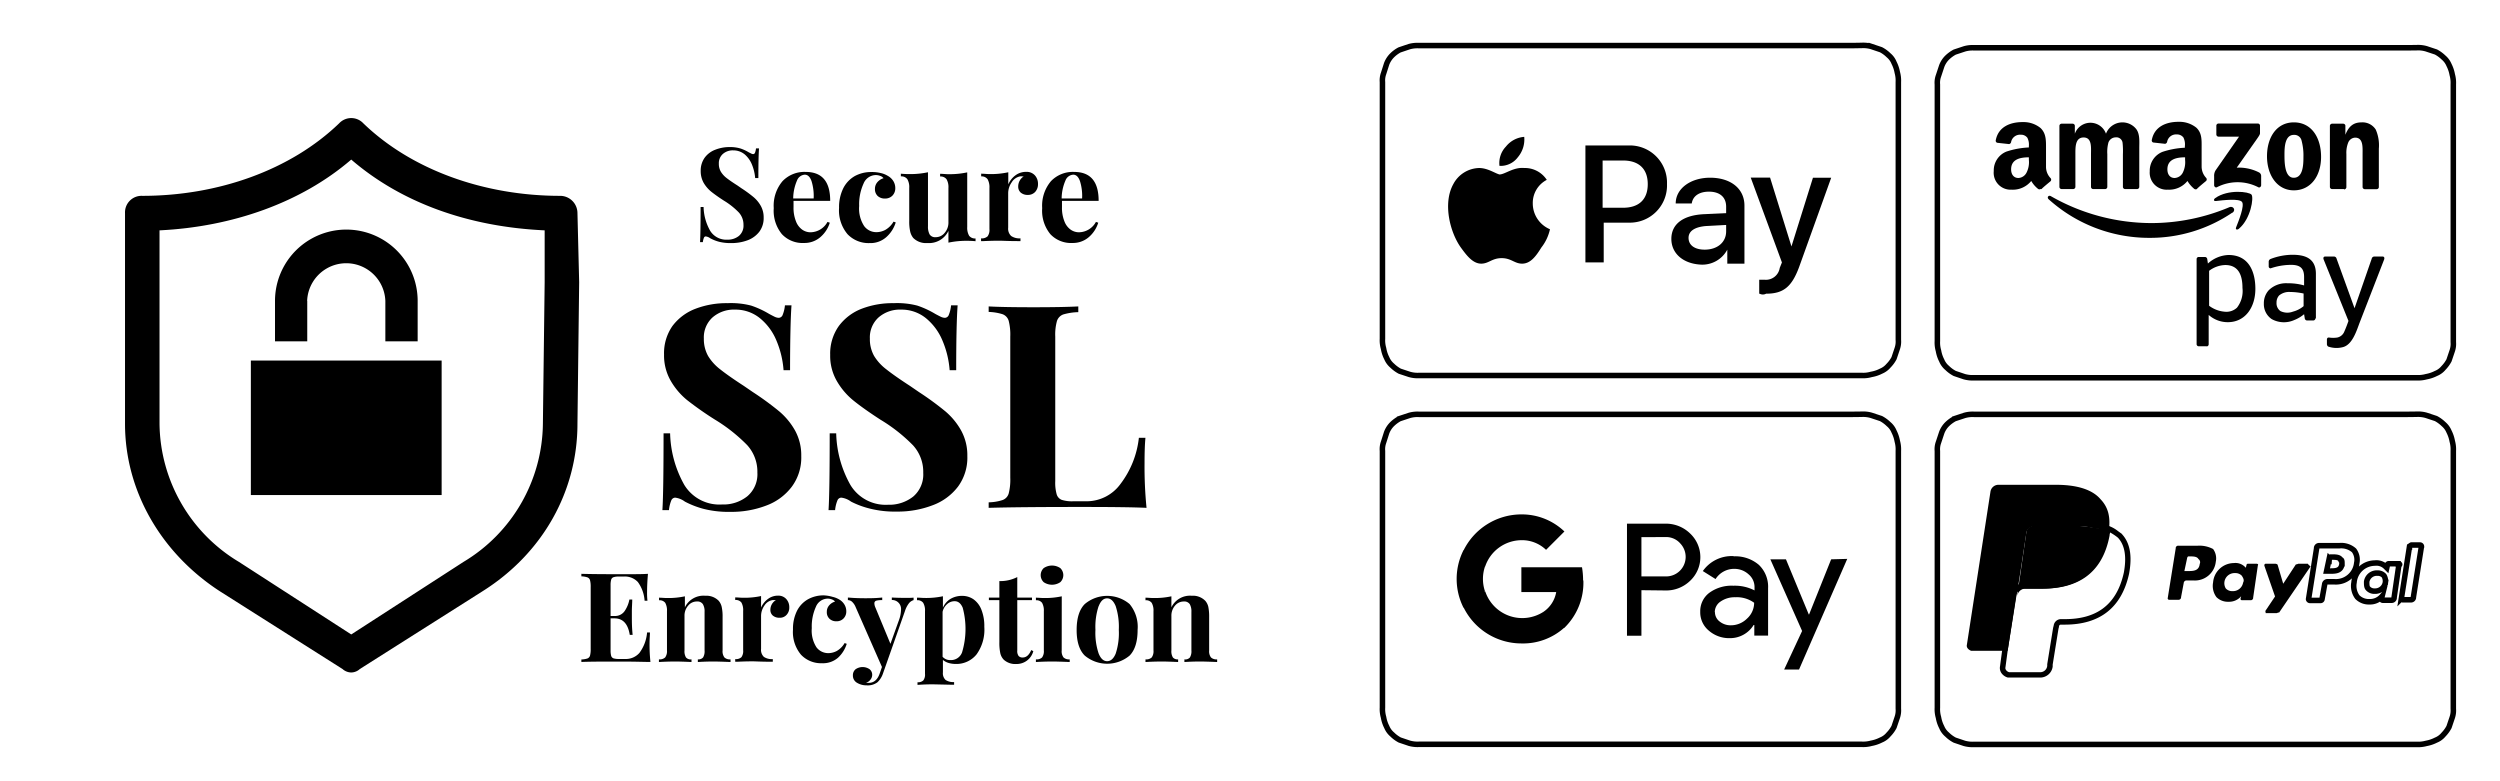 <?xml version="1.0" encoding="UTF-8"?> <svg xmlns="http://www.w3.org/2000/svg" viewBox="0 0 453.54 141.73"><title>Pairfum Secure Shop SSL Secure Apple Amazon G Pay PayPal-08-08</title><path d="M63.72,122a2.42,2.42,0,0,1-1.57-.62l-22.24-14.1C29.26,100.38,22.68,89.1,22.68,76.88V38.66a3,3,0,0,1,3.13-3.13c13.79,0,26.94-4.7,35.72-13.16a3,3,0,0,1,4.38,0c8.77,8.46,21.93,13.16,35.72,13.16a3.14,3.14,0,0,1,3.13,3.13l.31,12.53-.31,25.69c0,12.22-6.27,23.5-17.23,30.39l-22.25,14.1A2.37,2.37,0,0,1,63.72,122ZM28.94,41.79V76.88a29.58,29.58,0,0,0,14.41,25.06L63.72,115.1l20.36-13.16A29.56,29.56,0,0,0,98.49,76.88l.32-25.69v-9.4c-13.79-.63-26-5-35.09-12.84C54.63,36.78,42.1,41.16,28.94,41.79Z"></path><rect x="45.51" y="65.41" width="34.61" height="24.4"></rect><polygon points="57.75 75.7 61.02 78.96 68.57 71.41 71 73.83 61.02 83.81 55.33 78.13 57.75 75.7" style="fill:#231f20;opacity:0"></polygon><path d="M55.72,54.59a7.1,7.1,0,0,1,14.19,0v7.33h5.86V54.59a12.94,12.94,0,1,0-25.88,0v7.33h5.85V54.59Z"></path><path d="M118,120.09c-1,0-2.75-.07-5.17-.07-3.28,0-5.74,0-7.36.07v-.45a3.84,3.84,0,0,0,1.09-.18.8.8,0,0,0,.48-.52,4.59,4.59,0,0,0,.12-1.24V106.5a4.54,4.54,0,0,0-.12-1.24.78.78,0,0,0-.48-.52,3.84,3.84,0,0,0-1.09-.18v-.46c1.62.05,4.08.07,7.36.07,2.21,0,3.78,0,4.72-.07-.11,1.25-.16,2.37-.16,3.35a12,12,0,0,0,.07,1.53h-.52a6.48,6.48,0,0,0-1.22-3.39,3.22,3.22,0,0,0-2.48-1h-.93a3.12,3.12,0,0,0-1,.12.67.67,0,0,0-.43.44,3.69,3.69,0,0,0-.11,1v5.6h.72a2.1,2.1,0,0,0,1.82-.88,5.52,5.52,0,0,0,.87-2.1h.52c0,.63-.07,1.34-.07,2.12v1.08c0,.77,0,1.84.14,3.21h-.52c-.32-2-1.24-3-2.76-3h-.72V118a3.74,3.74,0,0,0,.11,1,.72.72,0,0,0,.43.44,3.5,3.5,0,0,0,1,.11h1.11a3.27,3.27,0,0,0,2.58-1.1,7.17,7.17,0,0,0,1.39-3.71h.52c0,.5-.07,1.13-.07,1.9A29.42,29.42,0,0,0,118,120.09Z"></path><path d="M130.39,109a2.62,2.62,0,0,1,.54,1.11,8.08,8.08,0,0,1,.16,1.83V118a1.85,1.85,0,0,0,.33,1.27,1.44,1.44,0,0,0,1.11.35v.48c-1.5-.06-2.5-.09-3-.09s-1.43,0-2.93.09v-.48a1.12,1.12,0,0,0,.95-.35,2.15,2.15,0,0,0,.27-1.27v-7a2.53,2.53,0,0,0-.31-1.4,1.19,1.19,0,0,0-1.09-.48,2,2,0,0,0-1.58.76,2.73,2.73,0,0,0-.66,1.86V118a2.15,2.15,0,0,0,.27,1.27,1.12,1.12,0,0,0,1,.35v.48c-1.38-.06-2.32-.09-2.8-.09s-1.49,0-3.11.09v-.48a1.47,1.47,0,0,0,1.13-.35A1.91,1.91,0,0,0,121,118v-7.11a2.85,2.85,0,0,0-.31-1.52,1.28,1.28,0,0,0-1.13-.47v-.47c.48,0,.94.06,1.4.06a14.22,14.22,0,0,0,3.29-.31v2a3.74,3.74,0,0,1,3.7-2.1A3.13,3.13,0,0,1,130.39,109Z"></path><path d="M142.67,108.71a2.19,2.19,0,0,1,.52,1.47,1.91,1.91,0,0,1-.49,1.36,1.6,1.6,0,0,1-1.27.53,1.81,1.81,0,0,1-1.22-.39,1.32,1.32,0,0,1-.45-1.05,2.05,2.05,0,0,1,1-1.76,1,1,0,0,0-.27,0,1.19,1.19,0,0,0-.36,0,2.17,2.17,0,0,0-1.46,1,3.3,3.3,0,0,0-.6,1.85v6a1.76,1.76,0,0,0,.51,1.45,2.61,2.61,0,0,0,1.62.4v.48l-.52,0c-1.54,0-2.56-.07-3.07-.07s-1.33,0-2.78.07l-.45,0v-.48a1.46,1.46,0,0,0,1.13-.35,1.91,1.91,0,0,0,.31-1.27v-7.11a2.85,2.85,0,0,0-.31-1.52,1.27,1.27,0,0,0-1.13-.47v-.47c.48,0,.95.06,1.4.06a14.16,14.16,0,0,0,3.29-.31v2.1a3.8,3.8,0,0,1,1.25-1.57,3,3,0,0,1,1.83-.6A1.9,1.9,0,0,1,142.67,108.71Z"></path><path d="M151.05,108.28a4.17,4.17,0,0,1,1.24.5,2.64,2.64,0,0,1,.91.91,2.32,2.32,0,0,1,.33,1.21,1.79,1.79,0,0,1-.5,1.3,1.71,1.71,0,0,1-1.28.51,1.74,1.74,0,0,1-1.27-.46A1.6,1.6,0,0,1,150,111a1.72,1.72,0,0,1,.43-1.18,2.14,2.14,0,0,1,1.06-.68,1.27,1.27,0,0,0-.56-.39,2.07,2.07,0,0,0-.8-.15,2.34,2.34,0,0,0-2.11,1.48,8.6,8.6,0,0,0-.75,3.87,5.59,5.59,0,0,0,.85,3.48,2.66,2.66,0,0,0,2.15,1.06,3.34,3.34,0,0,0,1.55-.4,3.94,3.94,0,0,0,1.41-1.43l.38.14a5.66,5.66,0,0,1-1.58,2.52,4.14,4.14,0,0,1-2.91,1,5,5,0,0,1-3.8-1.54,6.39,6.39,0,0,1-1.46-4.56,7.35,7.35,0,0,1,.72-3.39,5,5,0,0,1,2-2.11,5.81,5.81,0,0,1,2.89-.71A6.77,6.77,0,0,1,151.05,108.28Z"></path><path d="M165.74,108.42v.45a1.76,1.76,0,0,0-.84.57,4.52,4.52,0,0,0-.71,1.37l-4,11.36a3.89,3.89,0,0,1-1,1.6,2.9,2.9,0,0,1-2,.56,3.22,3.22,0,0,1-1.71-.46,1.49,1.49,0,0,1-.75-1.34,1.39,1.39,0,0,1,.49-1.12,2.24,2.24,0,0,1,2.54,0,1.28,1.28,0,0,1,.47,1,1.39,1.39,0,0,1-.3.87,1.68,1.68,0,0,1-.83.6,3.42,3.42,0,0,0,.52,0c.93,0,1.61-.59,2-1.78L160,121l-4.78-10.88a2.67,2.67,0,0,0-.7-1,1.15,1.15,0,0,0-.7-.25v-.47c1,.09,2,.13,3.09.13.89,0,1.93,0,3.14-.13v.47a4,4,0,0,0-1.07.1.48.48,0,0,0-.35.53,1.86,1.86,0,0,0,.15.64l2.76,6.66,1.56-4.34a5.81,5.81,0,0,0,.36-1.81,1.63,1.63,0,0,0-1.67-1.8v-.45q1.05.06,2.19.06C164.76,108.48,165.34,108.46,165.74,108.42Z"></path><path d="M176.62,108.73a4.17,4.17,0,0,1,1.43,1.9,8,8,0,0,1,.52,3.09,7.65,7.65,0,0,1-1.41,5,4.69,4.69,0,0,1-3.83,1.73,4.33,4.33,0,0,1-1.27-.19,2.81,2.81,0,0,1-1-.54v2.26a1.66,1.66,0,0,0,.49,1.38,2.59,2.59,0,0,0,1.54.38v.48l-.61,0-3.18-.07c-.46,0-1.4,0-2.85.1v-.48a1.38,1.38,0,0,0,1.05-.33,1.73,1.73,0,0,0,.31-1.2V110.88a2.74,2.74,0,0,0-.33-1.52,1.28,1.28,0,0,0-1.12-.47v-.47c.48,0,.95.06,1.4.06a14.67,14.67,0,0,0,3.3-.31v2.08a3.48,3.48,0,0,1,1.37-1.6,4.09,4.09,0,0,1,2.13-.55A3.6,3.6,0,0,1,176.62,108.73Zm-2.09,9.63a14.75,14.75,0,0,0,.12-8.11c-.34-.79-.82-1.18-1.45-1.18a2,2,0,0,0-1.37.52A2.56,2.56,0,0,0,171,111v8.15a1.81,1.81,0,0,0,1.42.6A2.14,2.14,0,0,0,174.53,118.36Z"></path><path d="M184.55,108.42h2.67v.45h-2.67V118a1.5,1.5,0,0,0,.24,1,.92.92,0,0,0,.75.28c.65,0,1.16-.45,1.54-1.35l.38.2a3.12,3.12,0,0,1-3.09,2.33,3.08,3.08,0,0,1-2.26-.77,2.46,2.46,0,0,1-.64-1.19,8.93,8.93,0,0,1-.17-2v-7.63h-1.9v-.45h1.9v-3a6.81,6.81,0,0,0,3.25-.73Z"></path><path d="M192.61,118a1.85,1.85,0,0,0,.33,1.27,1.46,1.46,0,0,0,1.12.35v.48c-1.51-.06-2.51-.09-3-.09s-1.51,0-3.13.09v-.48a1.43,1.43,0,0,0,1.12-.35,1.91,1.91,0,0,0,.32-1.27v-7.11a2.84,2.84,0,0,0-.32-1.52,1.25,1.25,0,0,0-1.12-.47v-.47c.48,0,.94.06,1.39.06a14.31,14.31,0,0,0,3.3-.31Zm-.26-14.94a1.76,1.76,0,0,1,0,2.56,2.68,2.68,0,0,1-3,0,1.76,1.76,0,0,1,0-2.56,2.68,2.68,0,0,1,3,0Z"></path><path d="M204.92,109.58a6.48,6.48,0,0,1,1.46,4.68q0,3.21-1.46,4.68a6.34,6.34,0,0,1-8.12,0q-1.49-1.47-1.48-4.68t1.48-4.68a6.31,6.31,0,0,1,8.12,0Zm-5.61.38a11.92,11.92,0,0,0-.58,4.3,11.79,11.79,0,0,0,.58,4.29c.38.94.89,1.4,1.54,1.4s1.18-.46,1.56-1.39a12,12,0,0,0,.56-4.3,12.14,12.14,0,0,0-.57-4.31c-.39-.93-.9-1.4-1.55-1.4S199.69,109,199.31,110Z"></path><path d="M218.66,109a2.52,2.52,0,0,1,.55,1.11,8.81,8.81,0,0,1,.15,1.83V118a1.85,1.85,0,0,0,.33,1.27,1.46,1.46,0,0,0,1.12.35v.48c-1.51-.06-2.5-.09-3-.09s-1.43,0-2.94.09v-.48a1.1,1.1,0,0,0,1-.35,2.15,2.15,0,0,0,.27-1.27v-7a2.62,2.62,0,0,0-.3-1.4,1.2,1.2,0,0,0-1.1-.48,2.05,2.05,0,0,0-1.58.76,2.77,2.77,0,0,0-.65,1.86V118a2.15,2.15,0,0,0,.27,1.27,1.12,1.12,0,0,0,.95.35v.48c-1.39-.06-2.32-.09-2.8-.09s-1.49,0-3.12.09v-.48a1.46,1.46,0,0,0,1.13-.35,1.91,1.91,0,0,0,.32-1.27v-7.11a2.84,2.84,0,0,0-.32-1.52,1.27,1.27,0,0,0-1.13-.47v-.47c.48,0,.95.06,1.4.06a14.31,14.31,0,0,0,3.3-.31v2a3.74,3.74,0,0,1,3.7-2.1A3.12,3.12,0,0,1,218.66,109Z"></path><path d="M136.27,55.44a16.47,16.47,0,0,1,3.25,1.5c.38.21.72.38,1,.52a1.91,1.91,0,0,0,.75.2.79.79,0,0,0,.72-.54,6.15,6.15,0,0,0,.41-1.73h1.19q-.25,3.47-.26,11.77h-1.18a16.9,16.9,0,0,0-1.27-5.32,10.28,10.28,0,0,0-3-4.1,7,7,0,0,0-4.52-1.57,5.88,5.88,0,0,0-4.1,1.42,4.89,4.89,0,0,0-1.57,3.84,6.26,6.26,0,0,0,.77,3.15A8.85,8.85,0,0,0,130.65,67c.93.74,2.35,1.75,4.28,3l1.65,1.13a53.64,53.64,0,0,1,4.8,3.51,12.66,12.66,0,0,1,2.87,3.49,9.28,9.28,0,0,1,1.11,4.61,8.87,8.87,0,0,1-1.71,5.55A10.22,10.22,0,0,1,139,91.72a17.61,17.61,0,0,1-6.47,1.14,18.45,18.45,0,0,1-4.8-.52A16.06,16.06,0,0,1,124.25,91a3.74,3.74,0,0,0-1.76-.72.8.8,0,0,0-.72.54,6.15,6.15,0,0,0-.41,1.73h-1.19q.21-3.25.21-13.94h1.19a20,20,0,0,0,2.58,9.37A7.46,7.46,0,0,0,131,91.52a6.93,6.93,0,0,0,4.59-1.5,5.24,5.24,0,0,0,1.81-4.28,7.16,7.16,0,0,0-1.86-5,29.86,29.86,0,0,0-5.88-4.64,60.28,60.28,0,0,1-5-3.51,12.71,12.71,0,0,1-3-3.54,9.19,9.19,0,0,1-1.19-4.72A8.61,8.61,0,0,1,122,59.13,9.4,9.4,0,0,1,126.21,56a15.68,15.68,0,0,1,5.78-1A14.48,14.48,0,0,1,136.27,55.44Z"></path><path d="M166.41,55.44a16.47,16.47,0,0,1,3.25,1.5c.38.21.72.38,1,.52a1.91,1.91,0,0,0,.75.2.79.79,0,0,0,.72-.54,6.15,6.15,0,0,0,.41-1.73h1.19q-.26,3.47-.26,11.77h-1.19A16.89,16.89,0,0,0,171,61.84a10.37,10.37,0,0,0-3-4.1,7,7,0,0,0-4.52-1.57,5.88,5.88,0,0,0-4.1,1.42,4.89,4.89,0,0,0-1.57,3.84,6.16,6.16,0,0,0,.77,3.15A8.85,8.85,0,0,0,160.79,67c.93.74,2.35,1.75,4.28,3l1.65,1.13a53.64,53.64,0,0,1,4.8,3.51,12.63,12.63,0,0,1,2.86,3.49,9.28,9.28,0,0,1,1.11,4.61,8.86,8.86,0,0,1-1.7,5.55,10.22,10.22,0,0,1-4.62,3.38,17.61,17.61,0,0,1-6.47,1.14,18.45,18.45,0,0,1-4.8-.52A15.67,15.67,0,0,1,154.39,91a3.74,3.74,0,0,0-1.76-.72.79.79,0,0,0-.72.54,6.15,6.15,0,0,0-.41,1.73h-1.19q.21-3.25.21-13.94h1.18a20,20,0,0,0,2.58,9.37,7.46,7.46,0,0,0,6.82,3.59,7,7,0,0,0,4.59-1.5,5.26,5.26,0,0,0,1.8-4.28,7.15,7.15,0,0,0-1.85-5,29.68,29.68,0,0,0-5.89-4.64q-3.09-2-4.95-3.51a12.71,12.71,0,0,1-3-3.54,9.1,9.1,0,0,1-1.19-4.72,8.61,8.61,0,0,1,1.57-5.24A9.35,9.35,0,0,1,156.35,56a15.64,15.64,0,0,1,5.78-1A14.53,14.53,0,0,1,166.41,55.44Z"></path><path d="M195.62,56.63a10.65,10.65,0,0,0-2.71.41,1.88,1.88,0,0,0-1.16,1.19,9.23,9.23,0,0,0-.31,2.84V87.29a7.65,7.65,0,0,0,.26,2.39,1.55,1.55,0,0,0,.9,1,6.16,6.16,0,0,0,2.09.26h2.53a7.6,7.6,0,0,0,6.06-3.15,16.83,16.83,0,0,0,3.33-8.36h1.19c-.11,1.17-.16,2.68-.16,4.54a75.53,75.53,0,0,0,.36,8.16c-2.34-.11-6.27-.16-11.81-.16q-11.25,0-16.83.16v-1a8.61,8.61,0,0,0,2.51-.41A1.79,1.79,0,0,0,183,89.5a10.07,10.07,0,0,0,.28-2.83V61.07a10.15,10.15,0,0,0-.28-2.84A1.81,1.81,0,0,0,181.87,57a9.35,9.35,0,0,0-2.51-.41v-1q2.64.15,8.16.15,5.26,0,8.1-.15Z"></path><path d="M134.34,26.94a7.33,7.33,0,0,1,1.49.69l.46.23a.78.78,0,0,0,.34.1.38.38,0,0,0,.34-.25,3,3,0,0,0,.18-.79h.55c-.08,1-.12,2.85-.12,5.39H137a8.13,8.13,0,0,0-.58-2.44A4.8,4.8,0,0,0,135.09,28a3.22,3.22,0,0,0-2.07-.72,2.7,2.7,0,0,0-1.88.65,2.22,2.22,0,0,0-.73,1.76,2.81,2.81,0,0,0,.36,1.45,4.14,4.14,0,0,0,1,1.12c.43.34,1.08.8,2,1.38l.75.52a22.85,22.85,0,0,1,2.2,1.61,5.75,5.75,0,0,1,1.31,1.6,4.26,4.26,0,0,1,.51,2.12,4.11,4.11,0,0,1-.78,2.54,4.8,4.8,0,0,1-2.11,1.55,8.3,8.3,0,0,1-3,.52,8.43,8.43,0,0,1-2.2-.24,7.21,7.21,0,0,1-1.61-.64,1.74,1.74,0,0,0-.81-.33.36.36,0,0,0-.33.25,2.83,2.83,0,0,0-.19.79H127c.06-1,.1-3.12.1-6.38h.54a9.18,9.18,0,0,0,1.18,4.29,3.43,3.43,0,0,0,3.12,1.64,3.22,3.22,0,0,0,2.11-.68,2.43,2.43,0,0,0,.83-2,3.28,3.28,0,0,0-.86-2.27,13.31,13.31,0,0,0-2.69-2.13c-.95-.61-1.7-1.15-2.27-1.6a6,6,0,0,1-1.4-1.62,4.29,4.29,0,0,1-.54-2.17,4,4,0,0,1,.72-2.4,4.22,4.22,0,0,1,1.93-1.45,7.06,7.06,0,0,1,2.65-.48A6.48,6.48,0,0,1,134.34,26.94Z"></path><path d="M150.12,40.26l.42.14A5.64,5.64,0,0,1,148.85,43a4.4,4.4,0,0,1-3,1.08,5.13,5.13,0,0,1-4-1.6,6.7,6.7,0,0,1-1.48-4.72,6.9,6.9,0,0,1,1.58-4.88,5.49,5.49,0,0,1,4.21-1.69q4.46,0,4.45,5.25h-6.65c0,.23,0,.61,0,1.11a6.57,6.57,0,0,0,.44,2.6,3.25,3.25,0,0,0,1.13,1.51,2.62,2.62,0,0,0,1.5.48A3.57,3.57,0,0,0,150.12,40.26Zm-5.53-7.51A8.36,8.36,0,0,0,143.9,36h3.71a9,9,0,0,0-.37-3.09c-.27-.81-.69-1.22-1.24-1.22A1.62,1.62,0,0,0,144.59,32.75Z"></path><path d="M159.77,31.39a4.2,4.2,0,0,1,1.3.52,2.7,2.7,0,0,1,1,.95,2.45,2.45,0,0,1,.35,1.27,1.89,1.89,0,0,1-.52,1.36,1.83,1.83,0,0,1-1.35.53,1.89,1.89,0,0,1-1.33-.47,1.69,1.69,0,0,1-.49-1.28,1.83,1.83,0,0,1,.45-1.23,2.34,2.34,0,0,1,1.11-.71,1.29,1.29,0,0,0-.58-.41,2.32,2.32,0,0,0-.84-.16,2.43,2.43,0,0,0-2.21,1.55,9,9,0,0,0-.79,4.06,5.8,5.8,0,0,0,.9,3.64A2.75,2.75,0,0,0,159,42.12a3.49,3.49,0,0,0,1.62-.42,4,4,0,0,0,1.48-1.49l.4.14A5.87,5.87,0,0,1,160.81,43a4.33,4.33,0,0,1-3.05,1.1,5.27,5.27,0,0,1-4-1.61,6.7,6.7,0,0,1-1.54-4.78,7.72,7.72,0,0,1,.76-3.55,5.3,5.3,0,0,1,2.08-2.21,6.18,6.18,0,0,1,3-.74A6.87,6.87,0,0,1,159.77,31.39Z"></path><path d="M175.47,41.18a2.92,2.92,0,0,0,.34,1.58,1.33,1.33,0,0,0,1.17.5v.5a14.13,14.13,0,0,0-1.46-.07,15.43,15.43,0,0,0-3.46.33V41.89a3.89,3.89,0,0,1-3.8,2.2,3.27,3.27,0,0,1-2.58-.92,2.88,2.88,0,0,1-.56-1.18,8.16,8.16,0,0,1-.17-1.9v-6a2.84,2.84,0,0,0-.35-1.59,1.33,1.33,0,0,0-1.17-.5v-.49a14.46,14.46,0,0,0,1.47.07,15.27,15.27,0,0,0,3.45-.33v9.79a2.94,2.94,0,0,0,.3,1.49,1.19,1.19,0,0,0,1.12.5,2.06,2.06,0,0,0,1.62-.8,2.87,2.87,0,0,0,.67-2V34.11a2.85,2.85,0,0,0-.34-1.59,1.33,1.33,0,0,0-1.17-.5v-.49c.51,0,1,.07,1.47.07a15.27,15.27,0,0,0,3.45-.33Z"></path><path d="M187.77,31.84a2.27,2.27,0,0,1,.54,1.53,2.06,2.06,0,0,1-.5,1.43,1.74,1.74,0,0,1-1.34.56,1.91,1.91,0,0,1-1.28-.41,1.42,1.42,0,0,1-.47-1.1,2.16,2.16,0,0,1,1-1.85l-.28,0a1.29,1.29,0,0,0-.38,0,2.29,2.29,0,0,0-1.53,1.09,3.47,3.47,0,0,0-.63,1.94v6.27a1.81,1.81,0,0,0,.54,1.51,2.66,2.66,0,0,0,1.69.43v.5a4.22,4.22,0,0,1-.55,0c-1.6,0-2.68-.07-3.21-.07s-1.4,0-2.91.07a3.23,3.23,0,0,1-.48,0v-.5a1.54,1.54,0,0,0,1.19-.37,2,2,0,0,0,.33-1.33V34.11a3,3,0,0,0-.33-1.59A1.33,1.33,0,0,0,178,32v-.49c.51,0,1,.07,1.47.07a14.79,14.79,0,0,0,3.45-.33v2.2a4,4,0,0,1,1.31-1.65,3.16,3.16,0,0,1,1.91-.62A2,2,0,0,1,187.77,31.84Z"></path><path d="M198.82,40.26l.42.14A5.64,5.64,0,0,1,197.55,43a4.4,4.4,0,0,1-3,1.08,5.13,5.13,0,0,1-4-1.6,6.7,6.7,0,0,1-1.48-4.72,6.9,6.9,0,0,1,1.58-4.88,5.49,5.49,0,0,1,4.21-1.69q4.46,0,4.45,5.25h-6.65c0,.23,0,.61,0,1.11a6.57,6.57,0,0,0,.44,2.6,3.25,3.25,0,0,0,1.13,1.51,2.62,2.62,0,0,0,1.5.48A3.57,3.57,0,0,0,198.82,40.26Zm-5.53-7.51A8.36,8.36,0,0,0,192.6,36h3.71a9,9,0,0,0-.37-3.09c-.27-.81-.69-1.22-1.24-1.22A1.62,1.62,0,0,0,193.29,32.75Z"></path><path d="M436.66,75.17H358.13a5.3,5.3,0,0,0-1.76.2l-1.75.58a6.13,6.13,0,0,0-1.37,1,4.26,4.26,0,0,0-1,1.56l-.58,1.75a3.7,3.7,0,0,0-.2,1.56v46.57a5.3,5.3,0,0,0,.2,1.76,6,6,0,0,0,.58,1.75,3.52,3.52,0,0,0,1,1.37,5.77,5.77,0,0,0,1.37,1l1.75.59a5.56,5.56,0,0,0,1.76.19h80.28a5.56,5.56,0,0,0,1.76-.19,6.34,6.34,0,0,0,1.75-.59,3.42,3.42,0,0,0,1.37-1,6.07,6.07,0,0,0,1-1.37l.59-1.75a3.91,3.91,0,0,0,.19-1.56V81.8a5.47,5.47,0,0,0-.19-1.75,6.41,6.41,0,0,0-.59-1.76,3.56,3.56,0,0,0-1-1.36,6.13,6.13,0,0,0-1.37-1l-1.75-.58a5.3,5.3,0,0,0-1.76-.2Z" style="fill:none;stroke:#000;stroke-miterlimit:10"></path><path d="M398.71,99h-3.52a.44.44,0,0,0-.48.48l-1.46,9.09a.27.27,0,0,0,.25.24h1.69a.45.45,0,0,0,.49-.48l.48-2.55a.52.52,0,0,1,.49-.48h1.21a3.81,3.81,0,0,0,4.12-3.39,2.88,2.88,0,0,0-.49-2.31,5.28,5.28,0,0,0-2.78-.6Zm.36,3.27c-.12,1.33-1.21,1.33-2.18,1.33h-.61l.49-2.3c0-.12.12-.36.24-.36h.24c.61,0,1.33,0,1.58.48A.7.7,0,0,1,399.07,102.3Zm10.42,0h-1.7a.26.26,0,0,0-.24.24l-.12.49-.12-.12a2.43,2.43,0,0,0-2.06-.73,3.81,3.81,0,0,0-3.76,3.51,3.41,3.41,0,0,0,.61,2.67,2.92,2.92,0,0,0,2.18.84,2.88,2.88,0,0,0,2.3-1l-.12.48a.26.26,0,0,0,.24.24h1.58a.44.44,0,0,0,.48-.48l.85-5.82C409.73,102.42,409.61,102.3,409.49,102.3Zm-2.55,3.39a1.86,1.86,0,0,1-1.94,1.58,1.55,1.55,0,0,1-1.21-.49,1.83,1.83,0,0,1-.24-1.21,1.85,1.85,0,0,1,1.94-1.57,1.56,1.56,0,0,1,1.21.48C406.94,104.84,407.19,105.21,406.94,105.69Zm11.75-3.39H417c-.12,0-.24.12-.49.12l-2.3,3.51-1-3.39c0-.12-.24-.24-.48-.24h-1.7a.26.26,0,0,0-.24.24v.12l1.94,5.58-1.7,2.54c-.12.12,0,.24,0,.48H413c.12,0,.24-.12.48-.12l5.7-8.36A1.87,1.87,0,0,1,418.69,102.3Z"></path><path d="M424.39,99h-3.64a.44.44,0,0,0-.48.48l-1.46,9.21a.27.27,0,0,0,.25.24H421a.26.26,0,0,0,.25-.24l.48-2.67a.52.52,0,0,1,.49-.48h1.21a3.81,3.81,0,0,0,4.12-3.39,2.85,2.85,0,0,0-.49-2.3A3.5,3.5,0,0,0,424.39,99Zm.48,3.27c-.12,1.33-1.21,1.33-2.18,1.33h-.61l.49-2.3a.26.26,0,0,1,.24-.24h.24c.61,0,1.34,0,1.58.48.24,0,.24.37.24.73Zm10.18,0h-1.7a.26.26,0,0,0-.24.24L433,103l-.12-.12a2.42,2.42,0,0,0-2.06-.73,3.81,3.81,0,0,0-3.76,3.51,3.41,3.41,0,0,0,.61,2.67,2.92,2.92,0,0,0,2.18.84,2.88,2.88,0,0,0,2.3-1l-.12.48a.26.26,0,0,0,.24.24h1.58a.44.44,0,0,0,.48-.48l.85-5.82C435.41,102.42,435.41,102.3,435.05,102.3Zm-2.3,3.39a1.87,1.87,0,0,1-1.94,1.58,1.52,1.52,0,0,1-1.21-.49c-.25-.24-.25-.73-.25-1.21a1.85,1.85,0,0,1,1.94-1.57,1.55,1.55,0,0,1,1.21.48,1.94,1.94,0,0,1,.25,1.21Zm4.36-6.42-1.46,9.33a.26.26,0,0,0,.25.24h1.45a.44.44,0,0,0,.48-.48l1.46-9.21a.26.26,0,0,0-.25-.24h-1.57q-.36.18-.36.36Z" style="fill:none;stroke:#000;stroke-miterlimit:10"></path><path d="M367.61,96.68a1.35,1.35,0,0,1,1.26-1.17H377a8.73,8.73,0,0,1,2.72.29c.29,0,.48.1.68.1s.39.1.68.1l.29.09a6.47,6.47,0,0,1,1.17.49c.39-2.62,0-4.47-1.46-6-1.56-1.85-4.47-2.63-8.07-2.63H362.56a1.46,1.46,0,0,0-1.46,1.26L356.82,117c-.1.49.29.87.78,1.07h6.61l1.65-10.3c.1,0,1.75-11.08,1.75-11.08Z"></path><path d="M381.12,95.9c-.29,0-.39-.1-.68-.1s-.49-.09-.68-.09a25.41,25.41,0,0,0-2.72-.3h-8.17a1.27,1.27,0,0,0-1.26,1.17L366,107.76v.29a1.45,1.45,0,0,1,1.46-1.26h3.11c6,0,10.78-2.43,12.14-9.63,0-.29.1-.39.1-.68-.39-.09-.78-.39-1.17-.48l-.48-.1Z"></path><path d="M382.58,96.48a9.35,9.35,0,0,1,1.65,1.07c1.36,1.46,1.55,3.7,1.07,6.32-1.36,6.22-5.35,8.45-10.69,8.45h-.78a1.34,1.34,0,0,0-1.26,1.17l-.1.39-1.07,6.61v.29a1.27,1.27,0,0,1-1.26,1.17H364.5c-.39-.1-.78-.49-.68-.88l.39-2.91,1.55-10.11a1.46,1.46,0,0,1,1.46-1.26h3.11c6,0,10.69-2.34,12.15-9.63,0-.29.1-.39.1-.68m-1-1.51v1.51a.3.3,0,0,1,0,.1,2,2,0,0,0-.08.47c-1.22,6-4.76,8.74-11.15,8.74h-3.11a2.45,2.45,0,0,0-2.43,2v.09L363.22,118l-.39,2.9a1.65,1.65,0,0,0,.38,1.36,2.05,2.05,0,0,0,1.05.66l.12,0h5.76a2.28,2.28,0,0,0,2.25-2v-.35l1.05-6.49.09-.35v-.1a.36.36,0,0,1,.27-.31h.78c6.4,0,10.32-3.1,11.67-9.24.6-3.27.17-5.61-1.32-7.21l-.08-.09-.1-.06-.46-.33a6,6,0,0,0-1.35-.83L381.58,95Z"></path><path d="M405,38.56a26.55,26.55,0,0,1-15,4.59,27.22,27.22,0,0,1-18.34-7c-.38-.35,0-.82.42-.55a36.86,36.86,0,0,0,18.34,4.87,36.53,36.53,0,0,0,14-2.87c.69-.29,1.26.46.59,1Z" style="fill-rule:evenodd"></path><path d="M406.73,36.63c-.52-.66-3.43-.31-4.74-.16-.4.05-.46-.29-.1-.54,2.32-1.64,6.13-1.16,6.57-.62s-.12,4.37-2.29,6.19c-.34.28-.66.13-.51-.24.49-1.22,1.59-4,1.07-4.63Z" style="fill-rule:evenodd"></path><path d="M402.08,24.4V22.81a.39.39,0,0,1,.4-.4h7.11a.39.39,0,0,1,.41.4v1.36c0,.23-.2.52-.53,1l-3.69,5.25a8,8,0,0,1,4.06.87.72.72,0,0,1,.37.62V33.6c0,.24-.25.51-.52.37a8.19,8.19,0,0,0-7.51,0c-.25.13-.5-.13-.5-.37V32a1.89,1.89,0,0,1,.26-1.09l4.26-6.12h-3.71a.4.4,0,0,1-.41-.4Z" style="fill-rule:evenodd"></path><path d="M376.15,34.3H374a.41.41,0,0,1-.39-.36V22.84a.4.4,0,0,1,.41-.4h2a.4.4,0,0,1,.39.37v1.45h0a3,3,0,0,1,5.65,0,3.19,3.19,0,0,1,5.49-.84c.69.93.55,2.29.55,3.48v7a.41.41,0,0,1-.42.4h-2.16a.4.4,0,0,1-.39-.4V28a14.33,14.33,0,0,0-.06-2.08,1.13,1.13,0,0,0-1.27-1,1.42,1.42,0,0,0-1.29.91,6.52,6.52,0,0,0-.21,2.13V33.9a.4.4,0,0,1-.41.4h-2.16a.4.4,0,0,1-.39-.4V28c0-1.24.2-3.06-1.34-3.06s-1.49,1.77-1.49,3.06V33.9a.41.41,0,0,1-.42.4Z" style="fill-rule:evenodd"></path><path d="M416.14,24.47c-1.6,0-1.7,2.17-1.7,3.53s0,4.25,1.68,4.25,1.76-2.34,1.76-3.76a10.4,10.4,0,0,0-.33-2.95,1.34,1.34,0,0,0-1.41-1.07Zm0-2.27c3.21,0,4.94,2.76,4.94,6.26s-1.91,6.07-4.94,6.07-4.87-2.75-4.87-6.18,1.74-6.15,4.87-6.15Z" style="fill-rule:evenodd"></path><path d="M425.23,34.3h-2.16a.4.4,0,0,1-.39-.4V22.8a.41.41,0,0,1,.42-.36h2a.42.42,0,0,1,.39.31v1.7h0c.6-1.52,1.45-2.25,2.94-2.25A2.85,2.85,0,0,1,431,23.51a7.13,7.13,0,0,1,.56,3.46v7a.4.4,0,0,1-.41.35H429a.42.42,0,0,1-.39-.35v-6c0-1.22.15-3-1.35-3a1.42,1.42,0,0,0-1.25.88,5,5,0,0,0-.34,2.11v6a.42.42,0,0,1-.42.4Z" style="fill-rule:evenodd"></path><path d="M398.59,34.27a.44.44,0,0,1-.51,0,5.43,5.43,0,0,1-1.24-1.44,4.27,4.27,0,0,1-3.56,1.58A3.08,3.08,0,0,1,390,31.08a3.67,3.67,0,0,1,2.31-3.53,15.09,15.09,0,0,1,4.06-.75v-.28a2.8,2.8,0,0,0-.26-1.57,1.43,1.43,0,0,0-1.21-.56,1.64,1.64,0,0,0-1.74,1.3.47.47,0,0,1-.38.4l-2.09-.23a.37.37,0,0,1-.32-.45c.47-2.51,2.71-3.29,4.74-3.31h.17a4.88,4.88,0,0,1,3.18,1.07c1.05,1,.95,2.3.95,3.73v3.36a3,3,0,0,0,.81,2,.41.41,0,0,1,0,.57c-.44.37-1.23,1-1.66,1.44ZM396.41,29a4.26,4.26,0,0,1-.4,2.29,1.76,1.76,0,0,1-1.5,1c-.83,0-1.31-.63-1.31-1.57,0-1.84,1.65-2.18,3.21-2.18V29Z" style="fill-rule:evenodd"></path><path d="M370.25,34.27a.44.44,0,0,1-.51,0,5.08,5.08,0,0,1-1.24-1.44,4.3,4.3,0,0,1-3.57,1.58,3.07,3.07,0,0,1-3.23-3.38,3.68,3.68,0,0,1,2.3-3.53,15.09,15.09,0,0,1,4.07-.75v-.28A2.72,2.72,0,0,0,367.8,25a1.42,1.42,0,0,0-1.21-.56,1.65,1.65,0,0,0-1.74,1.3.46.46,0,0,1-.37.4l-2.1-.23a.38.38,0,0,1-.32-.45c.47-2.51,2.71-3.29,4.75-3.31H367a4.88,4.88,0,0,1,3.18,1.07c1.05,1,1,2.3,1,3.73v3.36a2.94,2.94,0,0,0,.82,2,.41.41,0,0,1,0,.57c-.44.37-1.23,1-1.66,1.44ZM368.07,29a4.17,4.17,0,0,1-.41,2.29,1.75,1.75,0,0,1-1.49,1c-.83,0-1.32-.63-1.32-1.57,0-1.84,1.65-2.18,3.22-2.18V29Z" style="fill-rule:evenodd"></path><path d="M422.14,62.42v-.81c0-.23.12-.39.36-.38a5,5,0,0,0,1.54,0,1.77,1.77,0,0,0,1.27-1.11c.36-.81.59-1.47.74-1.9l-4.5-11.14c-.08-.19-.1-.54.28-.54h1.57a.48.48,0,0,1,.49.38l3.26,9,3.12-9a.48.48,0,0,1,.49-.38h1.48c.37,0,.35.35.28.54L428.05,58.6c-.57,1.53-1.34,4-3.07,4.39a4.54,4.54,0,0,1-2.61-.12.53.53,0,0,1-.23-.45Z" style="fill-rule:evenodd"></path><path d="M420.05,57.76a.39.39,0,0,1-.38.38h-1.11a.44.44,0,0,1-.44-.38L418,57a6.37,6.37,0,0,1-1.81,1.07,4.55,4.55,0,0,1-4.08-.19,3.26,3.26,0,0,1-1.41-2.81,3.48,3.48,0,0,1,.87-2.4A4.47,4.47,0,0,1,415,51.39a10.46,10.46,0,0,1,3,.39V50.26c0-1.54-.65-2.21-2.36-2.21a11.61,11.61,0,0,0-3.71.63.34.34,0,0,1-.35-.37v-.87a.55.55,0,0,1,.37-.47,11.23,11.23,0,0,1,3.91-.75c2,0,4.28.44,4.28,3.45v8.09Zm-2.14-2.22V53.25a11.93,11.93,0,0,0-2.45-.28,2.82,2.82,0,0,0-2,.64,1.88,1.88,0,0,0-.46,1.3,1.73,1.73,0,0,0,.7,1.52,2.84,2.84,0,0,0,2.29.1,4.82,4.82,0,0,0,1.93-1Z" style="fill-rule:evenodd"></path><path d="M403.69,48.08c2.47,0,3.13,1.94,3.13,4.15a4.92,4.92,0,0,1-1,3.59,2.8,2.8,0,0,1-2.2.73,5.4,5.4,0,0,1-2.85-1.08V49.13a5.06,5.06,0,0,1,2.95-1.05Zm-3.33,14.74h-1.49a.38.38,0,0,1-.37-.38V47a.38.38,0,0,1,.37-.38H400a.43.43,0,0,1,.43.38l.12.81a5.83,5.83,0,0,1,3.74-1.55c3.66,0,4.87,3,4.87,6.14,0,3.36-1.84,6.05-5,6.05a5.18,5.18,0,0,1-3.47-1.32v5.34a.39.39,0,0,1-.38.38Z" style="fill-rule:evenodd"></path><path d="M436.66,8.67H358.13a5.3,5.3,0,0,0-1.76.2l-1.75.58a6.13,6.13,0,0,0-1.37,1,4.26,4.26,0,0,0-1,1.56l-.58,1.75a3.7,3.7,0,0,0-.2,1.56V61.87a5.3,5.3,0,0,0,.2,1.76,6,6,0,0,0,.58,1.75,3.52,3.52,0,0,0,1,1.37,5.77,5.77,0,0,0,1.37,1l1.75.59a5.56,5.56,0,0,0,1.76.19h80.28a5.56,5.56,0,0,0,1.76-.19,6.34,6.34,0,0,0,1.75-.59,3.42,3.42,0,0,0,1.37-1,6.07,6.07,0,0,0,1-1.37l.59-1.75a3.91,3.91,0,0,0,.19-1.56V15.3a5.47,5.47,0,0,0-.19-1.75,6.41,6.41,0,0,0-.59-1.76,3.56,3.56,0,0,0-1-1.36,6.13,6.13,0,0,0-1.37-1l-1.75-.58a5.3,5.3,0,0,0-1.76-.2Z" style="fill:none;stroke:#000;stroke-miterlimit:10"></path><path d="M297.78,107.07v8.26h-2.62V95h6.94a6.29,6.29,0,0,1,4.5,1.77,5.89,5.89,0,0,1,0,8.61,6.24,6.24,0,0,1-4.48,1.74Zm0-9.62v7.12h4.39a3.54,3.54,0,0,0,2.64-6l-.06-.07a3.41,3.41,0,0,0-2.58-1.07Zm16.72,3.48a6.54,6.54,0,0,1,4.58,1.54,5.49,5.49,0,0,1,1.68,4.26v8.58h-2.5v-1.93h-.12a5,5,0,0,1-4.32,2.39A5.6,5.6,0,0,1,310,114.4a4.3,4.3,0,0,1-1.55-3.41,4.17,4.17,0,0,1,1.64-3.44,6.84,6.84,0,0,1,4.38-1.29,7.78,7.78,0,0,1,3.83.85v-.61a3,3,0,0,0-1.07-2.3,3.79,3.79,0,0,0-2.52-1,4,4,0,0,0-3.48,1.85l-2.31-1.45a6.41,6.41,0,0,1,5.61-2.71Zm-3.38,10.13a2.12,2.12,0,0,0,.86,1.7,3.15,3.15,0,0,0,2,.68,4.16,4.16,0,0,0,2.95-1.21,3.87,3.87,0,0,0,1.3-2.88,5.36,5.36,0,0,0-3.42-1,4.47,4.47,0,0,0-2.66.77,2.32,2.32,0,0,0-1.06,1.92Zm24-9.67-8.75,20.08h-2.7l3.26-7-5.76-13H324l4.14,10h.06l4-10Z"></path><path d="M287.2,105.29a14.52,14.52,0,0,0-.2-2.38H276v4.5h6.32A5.42,5.42,0,0,1,280,111v2.93h3.77a11.42,11.42,0,0,0,3.48-8.61Z"></path><path d="M276,116.73a11.18,11.18,0,0,0,7.75-2.83L280,111a7.08,7.08,0,0,1-10.55-3.7h-3.88v3A11.71,11.71,0,0,0,276,116.73Z"></path><path d="M269.4,107.27a7,7,0,0,1,0-4.49v-3h-3.88a11.57,11.57,0,0,0,0,10.5Z"></path><path d="M276,98a6.27,6.27,0,0,1,4.48,1.75l3.33-3.33A11.16,11.16,0,0,0,276,93.32a11.71,11.71,0,0,0-10.45,6.46l3.88,3A7,7,0,0,1,276,98Z"></path><path d="M336,75.17H257.42a5.3,5.3,0,0,0-1.76.2l-1.75.58a6.09,6.09,0,0,0-1.36,1,4.28,4.28,0,0,0-1,1.56L251,80.24a3.7,3.7,0,0,0-.2,1.56v46.57a5.3,5.3,0,0,0,.2,1.76,6,6,0,0,0,.58,1.75,3.54,3.54,0,0,0,1,1.37,5.73,5.73,0,0,0,1.36,1l1.75.59a5.56,5.56,0,0,0,1.76.19h80.29a5.5,5.5,0,0,0,1.75-.19,6.34,6.34,0,0,0,1.75-.59,3.42,3.42,0,0,0,1.37-1,5.77,5.77,0,0,0,1-1.37l.59-1.75a3.91,3.91,0,0,0,.19-1.56V81.8a5.47,5.47,0,0,0-.19-1.75,6.41,6.41,0,0,0-.59-1.76,3.46,3.46,0,0,0-1-1.36,6.13,6.13,0,0,0-1.37-1l-1.75-.58a5.24,5.24,0,0,0-1.75-.2Z" style="fill:none;stroke:#000;stroke-miterlimit:10"></path><path d="M336,8.27H257.42a5.56,5.56,0,0,0-1.76.19l-1.75.59a5.73,5.73,0,0,0-1.36,1,4.37,4.37,0,0,0-1,1.56L251,13.34a3.68,3.68,0,0,0-.2,1.55V61.47a5.24,5.24,0,0,0,.2,1.75,6.06,6.06,0,0,0,.58,1.76,3.58,3.58,0,0,0,1,1.36,6.09,6.09,0,0,0,1.36,1l1.75.58a5.3,5.3,0,0,0,1.76.2h80.29a5.24,5.24,0,0,0,1.75-.2,6,6,0,0,0,1.75-.58,3.54,3.54,0,0,0,1.37-1,5.73,5.73,0,0,0,1-1.36l.59-1.76a3.88,3.88,0,0,0,.19-1.56V14.89a5.53,5.53,0,0,0-.19-1.75,6.34,6.34,0,0,0-.59-1.75,3.42,3.42,0,0,0-1-1.37,5.77,5.77,0,0,0-1.37-1l-1.75-.59a5.5,5.5,0,0,0-1.75-.19Z" style="fill:none;stroke:#000;stroke-miterlimit:10"></path><path d="M275.35,28.54a5,5,0,0,0,1.17-3.71,4.68,4.68,0,0,0-3.32,1.76,4.31,4.31,0,0,0-1.17,3.5,3.88,3.88,0,0,0,3.32-1.55m1.17,1.94c-1.95-.19-3.51,1.17-4.49,1.17-.78-.19-2.14-1.17-3.7-1.17a5.44,5.44,0,0,0-4.68,2.93c-1.94,3.5-.58,8.77,1.37,11.49,1,1.37,2.14,2.93,3.7,2.93,1.36,0,1.95-1,3.7-1s2.34,1,3.71,1c1.55,0,2.53-1.37,3.5-2.93a8.21,8.21,0,0,0,1.56-3.31,5.08,5.08,0,0,1-3.12-4.68,4.71,4.71,0,0,1,2.54-4.28,4.73,4.73,0,0,0-4.09-2.15"></path><path d="M295.42,26.39a6.75,6.75,0,0,1,7,7,6.75,6.75,0,0,1-7,7h-4.48v7.21h-3.32V26.39Zm-4.68,11.3h3.7c2.93,0,4.49-1.55,4.49-4.28s-1.56-4.29-4.49-4.29h-3.7Zm12.47,5.66c0-2.73,2.15-4.29,5.85-4.49l4.09-.19V37.5c0-1.75-1.17-2.73-3.12-2.73-1.75,0-2.92.78-3.12,2.14H304c0-2.72,2.73-4.67,6.24-4.67,3.7,0,6.23,1.95,6.23,5.06V47.83h-3.11V45.29A5.13,5.13,0,0,1,308.47,48c-3.11-.19-5.26-2-5.26-4.67ZM313.15,42V40.81l-3.7.2c-2.15.19-3.12,1-3.12,2.14,0,1.37,1.17,2.14,2.92,2.14,2.34,0,3.9-1.36,3.9-3.31Zm6,11.3V50.75h1a2.53,2.53,0,0,0,2.72-2.14l.4-1-5.66-15.39h3.51L325,44.71l3.9-12.47h3.31L326.4,48.41c-1.36,3.7-2.92,4.87-6,4.87a1.22,1.22,0,0,1-1.17,0Z"></path></svg> 